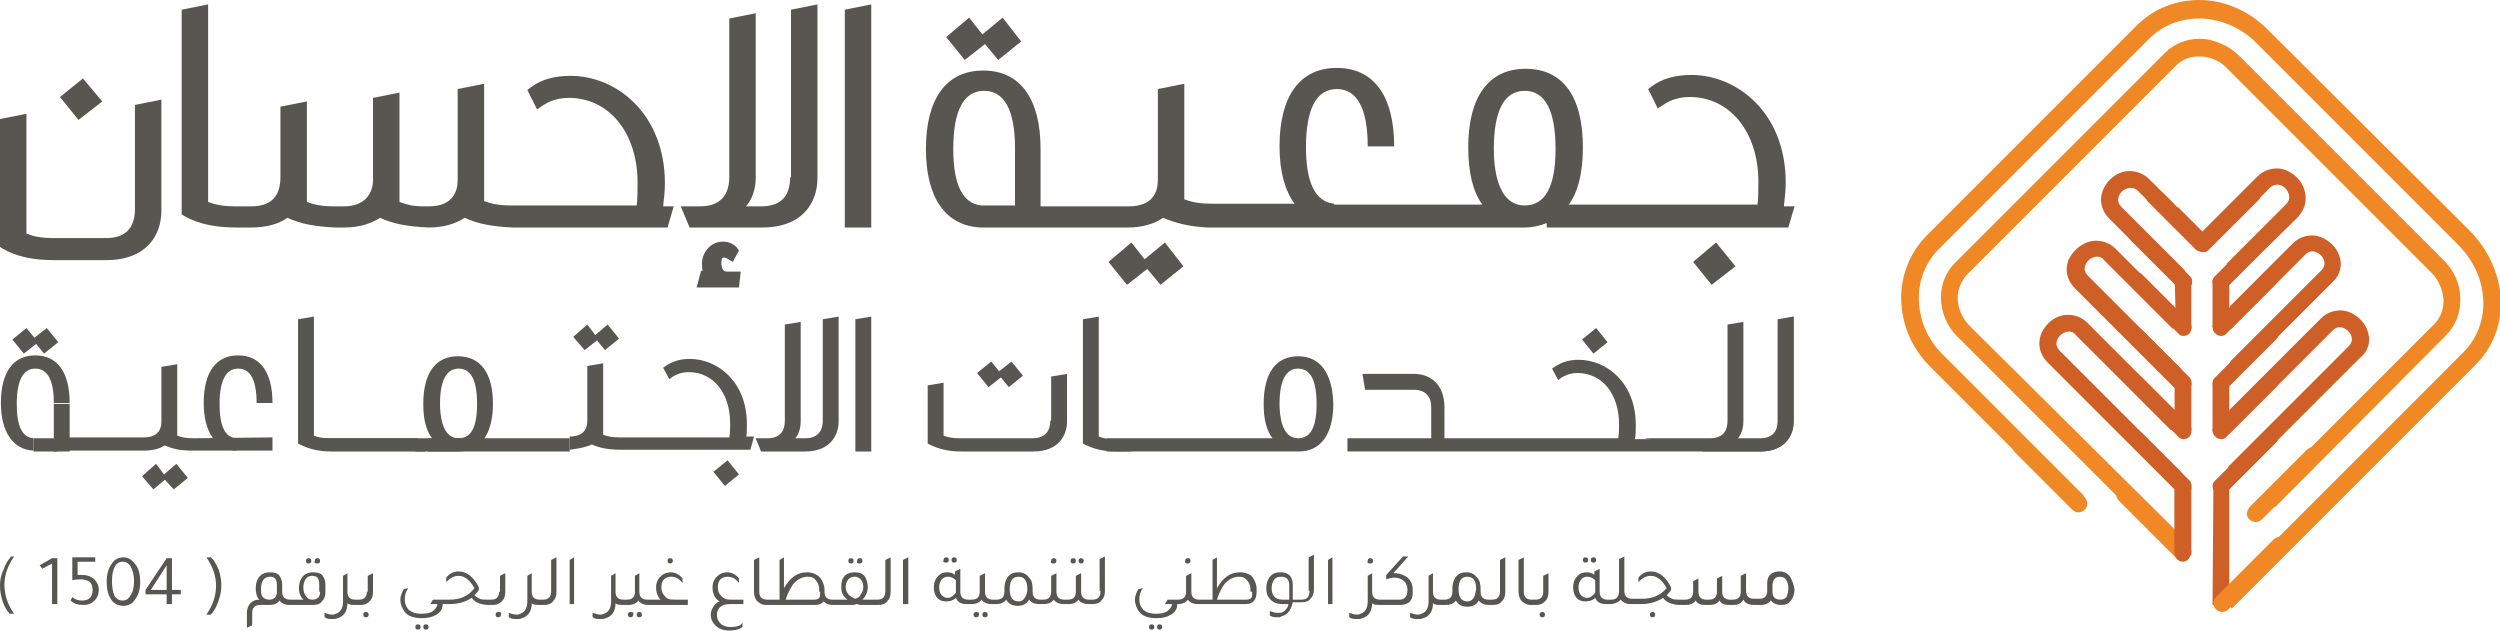 <?xml version="1.0" encoding="utf-8"?>
<!-- Generator: Adobe Illustrator 27.0.0, SVG Export Plug-In . SVG Version: 6.00 Build 0)  -->
<svg version="1.1" id="Layer_1" xmlns="http://www.w3.org/2000/svg" xmlns:xlink="http://www.w3.org/1999/xlink" x="0px" y="0px"
	 viewBox="0 0 283.5 71.6" style="enable-background:new 0 0 283.5 71.6;" xml:space="preserve">
<style type="text/css">
	.st0{fill:#575650;}
	.st1{fill:#F08826;}
	.st2{fill:#CE5F27;}
</style>
<g>
	<g>
		<g>
			<g>
				<path class="st0" d="M75.4,20.8c0-7.9-5.5-12.2-10.7-12.2c-1.8,0-3.3,0.4-4.5,1.3l-0.4,0.3l1.1,2.2l0.6-0.4
					c0.3-0.2,1.3-0.9,3-0.9c4.6,0,7.8,4,7.8,9.6c0,1,0,1.8-0.1,2.6l-14.1,0c-1.6,0-2.4-0.2-3.2-0.5V9.5l-3,0.6v10.3
					c0,1.4-0.6,3-3.3,3h-0.6c-1.2,0-1.9-0.2-2.7-0.5V10.5l-3,0.6v9.3c0,1.5-0.9,3-3.3,3h-1c-1.6,0-2.4-0.2-3.2-0.5V11.5l-3,0.6v8
					c0,2.2-1.1,3.3-3.3,3.3h-1.7c-1.6,0-2.4-0.2-3.2-0.5V0.5l-3,0.6v23.2l0.3,0.2c1.6,0.9,3.5,1.3,5.9,1.3h1.7
					c1.7,0,3.1-0.4,4.1-1.1c1.5,0.7,3.2,1,5.4,1.1h1c1.7,0,3-0.4,4.1-1.1c1.5,0.7,3.2,1,5.5,1.1c1.7,0,3-0.4,4.1-1.1
					c1.5,0.7,3.2,1,5.4,1.1H59l16.7,0l0.7-2.4h-1.2C75.3,22.5,75.4,21.7,75.4,20.8z"/>
				<path class="st0" d="M15.3,23.7c0,2.2-1.1,3.3-3.3,3.3H6.2c-1.6,0-2.4-0.2-3.2-0.5V12.9l-3,0.6v14.5l0.3,0.2
					c1.6,0.9,3.4,1.3,5.9,1.3H12c4.7,0,6.3-2.9,6.3-5.6V11.3l-3,0.6V23.7z"/>
				<polygon class="st0" points="11.6,11.5 9.4,8.9 6.8,11 8.9,13.6 				"/>
				<path class="st0" d="M89.6,20.1c0,2.2-1.1,3.3-3.3,3.3h-1.7c0.7-0.8,1.1-2,1.1-3.2V1.5l-3,0.6v18c0,1.5-0.6,3.3-3.3,3.3h-2.2
					l1,2.4h8.2c4.7,0,6.3-2.9,6.3-5.6V0.5l-3,0.6V20.1z"/>
				<path class="st0" d="M81.8,29.8c0-0.4,0.1-0.6,0.3-0.6c0.2,0,0.3,0.1,0.5,0.2l0.5,0.3l0.7-1.3L83.5,28c-0.2-0.2-0.7-0.6-1.5-0.6
					c-1.5,0-2.4,1.3-2.4,2.5c0,0.3,0,0.5,0.1,0.8h-0.2L79,32.6h4.8l0.2-1.8h-1.6C81.8,30.8,81.8,29.9,81.8,29.8z"/>
				<polygon class="st0" points="95.8,25.8 98.8,25.8 98.8,0.5 95.8,1.1 				"/>
				<g>
					<path class="st0" d="M202.3,23.3c0.1-0.8,0.2-1.7,0.2-2.6c0-7.9-5.5-12.2-10.7-12.2c-1.8,0-3.3,0.4-4.5,1.3l-0.4,0.3l1.1,2.2
						l0.6-0.4c0.3-0.2,1.3-0.9,3-0.9c4.6,0,7.8,4,7.8,9.6c0,1,0,1.8-0.1,2.6l-21.4,0c1.1-1.5,1.6-3.7,1.6-6.5c0-5.8-2.3-8.9-6.5-8.9
						c-4.2,0-6.5,3.2-6.5,8.9c0,2.8,0.5,5,1.6,6.5h-16.8v-0.1c-2.1-0.2-3.2-2.3-3.2-6.4c0-4.4,1.2-6.6,3.5-6.6
						c2.3,0,3.5,2.2,3.5,6.5h3c0-5.7-2.3-8.9-6.5-8.9c-4.2,0-6.5,3.2-6.5,8.9c0,2.8,0.6,5,1.7,6.5h-3.6v0l-5.7,0
						c-1.6,0-2.4-0.2-3.2-0.5V9.5l-3,0.6v10.3c0,1.4-0.6,3-3.3,3H118v-6.5c0-5.7-2.3-8.9-6.5-8.9c-4.2,0-6.5,3.2-6.5,8.9
						c0,5.5,2.2,8.7,6.2,8.9h3.8v0h3v0l9.8,0c0,0,0,0,0.1,0c1.6,0,3-0.4,4-1.1c1.4,0.6,3,1,5,1.1v0h1.2h5h29.8
						c0.9,0,1.7-0.2,2.5-0.5v0.5l27.4,0l0.7-2.4H202.3z M111.3,23.3c-2.1-0.2-3.2-2.3-3.2-6.4c0-4.4,1.2-6.6,3.5-6.6
						c2.3,0,3.5,2.2,3.5,6.5h0v6.5H111.3z M172.9,23.3c-3.2,0-3.5-4.5-3.5-6.4c0-4.4,1.2-6.6,3.5-6.6c2.3,0,3.5,2.2,3.5,6.6
						C176.4,21.2,175.2,23.3,172.9,23.3z"/>
					<polygon class="st0" points="192,29.7 194.1,32.3 196.8,30.2 194.6,27.5 					"/>
					<polygon class="st0" points="129.8,29.4 128.3,27.5 125.7,29.7 127.8,32.3 130.1,30.5 131.6,32.3 134.2,30.2 132.1,27.5 					
						"/>
					<polygon class="st0" points="111.7,5 113.2,6.8 115.8,4.7 113.7,2 111.4,3.9 109.9,2 107.3,4.2 109.4,6.8 					"/>
				</g>
				<g>
					<path class="st0" d="M147.2,40.4c-2.5,0-3.9,1.9-3.9,5.4c0,1.7,0.3,3,1,3.9h-18.8v1.5h21.8c2.5,0,3.9-2,3.9-5.4
						C151.1,42.3,149.7,40.4,147.2,40.4z M147.2,49.7c-1.9,0-2.1-2.7-2.1-3.9c0-2.6,0.7-4,2.1-4c1.4,0,2.1,1.3,2.1,4
						C149.3,48.5,148.6,49.7,147.2,49.7z"/>
					<path class="st0" d="M51.9,40.4c-2.5,0-3.9,1.9-3.9,5.4c0,1.7,0.3,3,1,3.9H36.2c0.2,0.2,0.4,0.3,0.6,0.5
						c0.5,0.4,9.9,0.7,10.4,1H52c2.5,0,3.9-2,3.9-5.4C55.9,42.3,54.5,40.4,51.9,40.4z M52,49.7c-1.9,0-2.1-2.7-2.1-3.9
						c0-2.6,0.7-4,2.1-4c1.4,0,2.1,1.3,2.1,4C54.1,48.5,53.4,49.7,52,49.7z"/>
					<path class="st0" d="M127.4,50.3c-0.4,0-0.7-0.2-0.8-0.5h-0.1c-0.9,0-1.4-0.1-1.9-0.3V35.9l-1.8,0.3v14.1l0.2,0.1
						c1,0.5,2.1,0.8,3.6,0.8h1.1c0.6,0,1.1-0.1,1.6-0.2v-0.7C128.6,50.3,128,50.3,127.4,50.3z"/>
					<path class="st0" d="M119.1,47.7c0,1.3-0.7,2-2,2h-8.2c-0.9,0-1.4-0.1-1.9-0.3v-6l-1.8,0.3v6.6l0.2,0.1c1,0.5,2.1,0.8,3.6,0.8
						h8.2c2.8,0,3.8-1.8,3.8-3.4v-5.4l-1.8,0.3V47.7z"/>
					<path class="st0" d="M160.3,44.2c1.3,0,2,0.7,2,2v3.5c0,0.4,0,0.7-0.1,1h1.5c0-0.3,0-0.6,0.1-1v-3.5c0-2.8-1.8-3.8-3.4-3.8
						h-5.9l0.3,1.8H160.3z"/>
					<polygon class="st0" points="182.3,38.8 181,37.2 179.4,38.5 180.7,40.1 					"/>
					<polygon class="st0" points="83.8,53.8 82.5,52.2 80.9,53.5 82.2,55.1 					"/>
					<path class="st0" d="M201.6,47.7c0,1.3-0.7,2-2,2h-2.5c0.4-0.5,0.6-1.2,0.6-1.9V36.5l-1.8,0.3v10.9c0,0.9-0.3,2-2,2h-7.4
						l6.7,1.5h6.4c2.8,0,3.8-1.8,3.8-3.4V35.9l-1.8,0.3V47.7z"/>
					<path class="st0" d="M47.3,49.7h-9.8c-0.9,0-1.4-0.1-1.9-0.3V35.9l-1.8,0.3v14.1l0.2,0.1c1,0.5,2.1,0.8,3.6,0.8h10
						c0.2,0,0.4,0,0.6,0v-1.1C47.7,50.1,47.5,49.9,47.3,49.7z"/>
					<path class="st0" d="M84.6,49.7c0.1-0.5,0.1-1,0.1-1.6c0-4.8-3.3-7.4-6.5-7.4c-1.1,0-2,0.3-2.7,0.8l-0.3,0.2l0.7,1.3l0.4-0.3
						c0.2-0.1,0.8-0.5,1.8-0.5c2.8,0,4.7,2.4,4.7,5.8c0,0.6,0,1.1-0.1,1.6l-12.4,0c-0.9,0-1.4-0.1-1.9-0.3v-8.1l-1.8,0.3v6.2
						c0,0.8-0.3,1.8-2,1.8v1.5c0,0,1.8-0.2,2.5-0.6c0.9,0.4,1.9,0.6,3.3,0.6h0.7l14,0l0.4-1.5H84.6z"/>
					<path class="st0" d="M93.3,47.7c0,1.3-0.7,2-2,2h-1.1c0.4-0.5,0.6-1.2,0.6-1.9V36.5l-1.8,0.3v10.9c0,0.9-0.3,2-2,2h-1.3
						l0.6,1.5h5c2.8,0,3.8-1.8,3.8-3.4V35.9l-1.8,0.3V47.7z"/>
					<polygon class="st0" points="97,51.2 98.8,51.2 98.8,35.9 97,36.2 					"/>
					<path class="st0" d="M201.6,36.3v11.5c0,1.3-0.7,2-2,2h-14.2c0.1-0.5,0.1-1,0.1-1.6c0-4.8-3.3-7.4-6.5-7.4
						c-1.1,0-2,0.3-2.7,0.8l-0.3,0.2l0.7,1.3l0.4-0.3c0.2-0.1,0.8-0.5,1.8-0.5c2.8,0,4.7,2.4,4.7,5.8c0,0.6,0,1.1-0.1,1.6l-30.7,0
						v1.5l11.7,0h35.1c2.8,0,3.8-1.8,3.8-3.4V35.9L201.6,36.3z"/>
					<polygon class="st0" points="113.3,42.1 112.4,41 110.8,42.3 112.1,43.9 113.5,42.8 114.4,43.9 116,42.6 114.7,41 					"/>
					<polygon class="st0" points="67.5,38 66.6,36.8 65,38.2 66.3,39.7 67.7,38.6 68.6,39.7 70.2,38.4 68.9,36.8 					"/>
					<polygon class="st0" points="18.6,53.8 17.7,52.6 16.1,54 17.4,55.5 18.7,54.4 19.7,55.5 21.3,54.2 20,52.6 					"/>
					<path class="st0" d="M3.8,49.7c-1.3-0.1-1.9-1.4-1.9-3.9c0-2.6,0.7-4,2.1-4c1.4,0,2.1,1.3,2.1,3.9h1.8c0-3.5-1.4-5.4-3.9-5.4
						c-2.5,0-3.9,1.9-3.9,5.4c0,3.3,1.4,5.3,3.7,5.4V49.7z"/>
					<path class="st0" d="M26.8,49.7c-1.3-0.1-1.9-1.4-1.9-3.9c0-2.6,0.7-4,2.1-4c1.4,0,2.1,1.3,2.1,3.9h1.8c0-3.5-1.4-5.4-3.9-5.4
						c-2.5,0-3.9,1.9-3.9,5.4c0,3.3,1.4,5.3,3.7,5.4V49.7z"/>
					<path class="st0" d="M22,49.7c-0.9,0-1.4-0.1-1.9-0.3v-8.1l-1.8,0.3v6.2c0,0.8-0.3,1.8-2,1.8H7v1.5l9.3,0c0,0,0,0,0,0
						c1,0,1.8-0.2,2.4-0.6c0.8,0.4,1.8,0.6,3,0.6v0h9.2v-1.5L22,49.7z"/>
					<polygon class="st0" points="3.9,38.3 3,37.2 1.4,38.5 2.7,40.1 4.1,39 5,40.1 6.6,38.8 5.3,37.2 					"/>
					<rect x="6.1" y="45.8" class="st0" width="1.8" height="5.4"/>
					<rect x="3.8" y="49.7" class="st0" width="2.7" height="1.5"/>
					<rect x="48.5" y="49.7" class="st0" width="16.1" height="1.5"/>
				</g>
			</g>
		</g>
		<g>
			<g>
				<path class="st1" d="M277.1,29.5L254,6.4c-1.2-1.2-2.9-2-4.6-2c-1.5,0-2.9,0.6-3.9,1.6l-23.8,23.8c-1,1-1.6,2.4-1.6,3.9
					c0,1.7,0.7,3.4,2,4.6l24.8,24.8l1.4-1.4L223.4,37c-0.9-0.9-1.4-2.1-1.4-3.2c0-1,0.4-1.9,1-2.6l23.8-23.8c0.7-0.7,1.6-1,2.6-1
					c1.2,0,2.4,0.5,3.2,1.4l23.1,23.1c0.8,0.8,1.3,1.9,1.4,3.1c0,1-0.3,2-1,2.7l-18.1,18.1c0,0,0,0.1,0,0.1v2.6L277.4,38
					c1.1-1.1,1.6-2.5,1.6-4.1C279,32.2,278.3,30.7,277.1,29.5z"/>
				<path class="st1" d="M280.2,26.3L257.1,3.3C255,1.2,252.2,0,249.4,0c-2.7,0-5.2,1-7.1,2.9l-23.8,23.8c-1.9,1.9-3,4.6-2.9,7.4
					c0.1,2.8,1.2,5.4,3.3,7.5l16,16l1.4-1.4l-16-16c-1.7-1.7-2.6-3.8-2.7-6.1c-0.1-2.3,0.8-4.4,2.3-5.9l23.8-23.8
					c1.5-1.5,3.5-2.3,5.7-2.3c2.3,0,4.7,1,6.4,2.7l23.1,23.1c1.6,1.7,2.6,3.8,2.7,6.1c0.1,2.3-0.7,4.4-2.3,6l-27.6,27.6l1.4,1.4
					l27.6-27.6c2-2,3-4.6,2.9-7.5C283.4,31,282.2,28.4,280.2,26.3z"/>
			</g>
			<path class="st1" d="M240.3,55.4c-0.4,0.4-0.4,1,0,1.4l6.5,6.5c0.4,0.4,1,0.4,1.4,0l0,0c0.4-0.4,0.4-1,0-1.4l-6.5-6.5
				C241.3,55,240.7,55,240.3,55.4L240.3,55.4z"/>
			<g>
				<g>
					<path class="st2" d="M246.7,35l1.8,2.3v-5.4l-1.9-0.5L246.7,35C246.7,35,246.7,35,246.7,35z"/>
					<path class="st2" d="M248.5,48.8v-5.4l-1.9-1.3v4.7C247.3,47.5,247.9,48.2,248.5,48.8z"/>
					<path class="st2" d="M248.5,63v-7.8c-0.6-0.6-1.3-0.5-1.9-1.2v8.4"/>
					<path class="st2" d="M252.8,37.1v-6c-0.3,0.1-0.5,0.2-0.9,0.2l-1,0.5v5.3C251.5,36.7,252.2,37.6,252.8,37.1z"/>
					<path class="st2" d="M252.8,48v-5.7c-0.6,0.5-1.2,0.7-1.9,1.2v5.4C251.6,48.4,252.2,48.4,252.8,48z"/>
					<path class="st2" d="M251,55.1C251,55.1,251,55.1,251,55.1l-0.1,13.5l1.9,0.3V53.7C252.2,54.2,251.6,54.7,251,55.1z"/>
				</g>
			</g>
			<g>
				<g>
					<path class="st2" d="M268.4,37.3c-0.5-1.2-1.8-2.1-3-2.1c-0.8,0-1.6,0.3-2.2,0.9l-10.4,10.4v2.7l11.7-11.7
						c0.3-0.3,0.5-0.4,0.8-0.4c0.5,0,1.1,0.4,1.3,0.9c0.2,0.5,0.1,0.9-0.3,1.3l-13.6,13.6v2.6c0.1-0.1,0.2-0.1,0.2-0.2l14.7-14.7
						C268.7,39.7,268.9,38.5,268.4,37.3z"/>
				</g>
			</g>
			<g>
				<g>
					<path class="st2" d="M265.2,28.8c-0.5-1.2-1.8-2.1-3-2.1c-0.8,0-1.6,0.3-2.2,0.9l-7.1,7.1v2.7l8.5-8.5c0.3-0.3,0.5-0.4,0.8-0.4
						c0.5,0,1.1,0.4,1.3,0.9c0.2,0.5,0.1,0.9-0.3,1.3l-10.3,10.3v2.6c0.1-0.1,0.2-0.1,0.2-0.2l11.4-11.4
						C265.4,31.2,265.7,30,265.2,28.8z"/>
				</g>
			</g>
			<g>
				<g>
					<path class="st2" d="M247.4,53.6l-13.8-13.8c-0.4-0.4-0.5-0.8-0.3-1.3c0.2-0.5,0.8-0.9,1.3-0.9c0.3,0,0.6,0.1,0.8,0.4
						l10.8,10.8l1.2-1.5l-10.7-10.7c-0.6-0.6-1.4-0.9-2.2-0.9c-1.3,0-2.5,0.9-3,2.1c-0.5,1.2-0.2,2.4,0.7,3.3l14.4,14.4
						c0.2,0.2,0.5,0.4,0.8,0.6V53.6z"/>
				</g>
			</g>
			<g>
				<g>
					<path class="st2" d="M247.4,41.9l-10.6-10.6c-0.4-0.4-0.5-0.8-0.3-1.3c0.2-0.5,0.8-0.9,1.3-0.9c0.3,0,0.6,0.1,0.8,0.4l7.8,7.8
						l0.9-1.7l-7.4-7.4c-0.6-0.6-1.4-0.9-2.2-0.9c-1.3,0-2.5,0.9-3.1,2.1c-0.5,1.2-0.2,2.4,0.7,3.3l11.2,11.2
						c0.2,0.2,0.5,0.4,0.8,0.6V41.9z"/>
				</g>
			</g>
			<g>
				<g>
					<path class="st2" d="M261.2,21.2c-0.5-1.2-1.8-2.1-3-2.1c-0.8,0-1.6,0.3-2.2,0.9l-3.8,3.8c0,0-0.1,0.1-0.1,0.1l-0.3,0.3v0
						c-0.5,0.5-1.1,1.1-3,3c0.7-0.2,1.5,0.1,2,0.6c0,0,0,0,0,0.1c1.3-1.3,1.8-1.8,2.3-2.4c0.1,0,0.2-0.1,0.3-0.2v0l0.1-0.1
						c0,0,0,0,0.1-0.1l3.8-3.8c0.7-0.7,1.8-0.3,2.1,0.6c0.2,0.5,0.1,0.9-0.3,1.3c-3.2,3.2-3.6,3.6-3.9,3.9l-0.3,0.3
						c-0.1,0.1-0.2,0.2-0.3,0.3l-2.2,2.2c0.2,0.3,0.3,0.6,0.3,1.1v1.3l3.6-3.6l0,0c0.8-0.8,2.1-2,4.2-4.1
						C261.5,23.6,261.7,22.4,261.2,21.2z"/>
				</g>
			</g>
			<g>
				<g>
					<path class="st2" d="M245.1,28l-4.5-4.5c-0.4-0.4-0.5-0.8-0.3-1.3c0.3-0.8,1.4-1.2,2.1-0.6l3.7,3.7l0,0l0.3,0.3l0.1,0
						c0.6,0.6,0.7,0.8,2.2,2.3c0.2-0.8,1.6-0.3,2.3-0.4c-2.4-2.4-3.3-3.3-3.6-3.6l0,0l-0.4-0.4l-0.1,0c-0.7-0.8-1-1-3.2-3.2
						c-0.6-0.6-1.4-0.9-2.2-0.9c-1.3,0-2.5,0.9-3,2.1c-0.5,1.2-0.2,2.4,0.7,3.3l4.8,4.8l0,0l3.4,3.4v-1.3c0-0.5,0.2-0.8,0.4-1
						l-2.4-2.4C245.3,28.2,245.2,28.1,245.1,28z"/>
				</g>
			</g>
			<path class="st2" d="M251.2,32.6c0.4,0.4,1,0.4,1.3,0l5.6-5.6c0.4-0.4,0.4-1,0-1.3l0,0c-0.4-0.4-1-0.4-1.3,0l-5.6,5.6
				C250.8,31.6,250.8,32.2,251.2,32.6L251.2,32.6z"/>
			<path class="st2" d="M251.2,37.8c0.4,0.4,1,0.4,1.3,0l5.6-5.6c0.4-0.4,0.4-1,0-1.3l0,0c-0.4-0.4-1-0.4-1.3,0l-5.6,5.6
				C250.8,36.8,250.8,37.4,251.2,37.8L251.2,37.8z"/>
			<path class="st2" d="M251.2,44.1c0.4,0.4,1,0.4,1.3,0l5.6-5.6c0.4-0.4,0.4-1,0-1.3l0,0c-0.4-0.4-1-0.4-1.3,0l-5.6,5.6
				C250.8,43.1,250.8,43.7,251.2,44.1L251.2,44.1z"/>
			<path class="st2" d="M251.2,49.5c0.4,0.4,1,0.4,1.3,0l5.6-5.6c0.4-0.4,0.4-1,0-1.3l0,0c-0.4-0.4-1-0.4-1.3,0l-5.6,5.6
				C250.8,48.5,250.8,49.1,251.2,49.5L251.2,49.5z"/>
			<path class="st2" d="M251.2,55.8c0.4,0.4,1,0.4,1.3,0l5.6-5.6c0.4-0.4,0.4-1,0-1.3l0,0c-0.4-0.4-1-0.4-1.3,0l-5.6,5.6
				C250.8,54.8,250.8,55.4,251.2,55.8L251.2,55.8z"/>
			<path class="st2" d="M248.3,32.6c-0.4,0.4-1,0.4-1.3,0l-5.3-5.3c-0.4-0.4-0.4-1,0-1.3l0,0c0.4-0.4,1-0.4,1.3,0l5.3,5.3
				C248.6,31.6,248.6,32.2,248.3,32.6L248.3,32.6z"/>
			<path class="st2" d="M248.3,37.8c-0.4,0.4-1,0.4-1.3,0l-5.3-5.3c-0.4-0.4-0.4-1,0-1.3l0,0c0.4-0.4,1-0.4,1.3,0l5.3,5.3
				C248.6,36.8,248.6,37.4,248.3,37.8L248.3,37.8z"/>
			<path class="st2" d="M248.3,44.1c-0.4,0.4-1,0.4-1.3,0l-5.3-5.3c-0.4-0.4-0.4-1,0-1.3l0,0c0.4-0.4,1-0.4,1.3,0l5.3,5.3
				C248.6,43.1,248.6,43.7,248.3,44.1L248.3,44.1z"/>
			<path class="st2" d="M248.3,49.5c-0.4,0.4-1,0.4-1.3,0l-5.3-5.3c-0.4-0.4-0.4-1,0-1.3l0,0c0.4-0.4,1-0.4,1.3,0l5.3,5.3
				C248.6,48.5,248.6,49.1,248.3,49.5L248.3,49.5z"/>
			<path class="st2" d="M248.3,55.8c-0.4,0.4-1,0.4-1.3,0l-5.3-5.3c-0.4-0.4-0.4-1,0-1.3l0,0c0.4-0.4,1-0.4,1.3,0l5.3,5.3
				C248.6,54.8,248.6,55.4,248.3,55.8L248.3,55.8z"/>
			<path class="st2" d="M249.2,28.3c0.4,0.4,1,0.4,1.3,0l5.6-5.6c0.4-0.4,0.4-1,0-1.3l0,0c-0.4-0.4-0.2-1.2-0.5-0.8l-6.3,6.3
				C248.8,27.3,248.8,27.9,249.2,28.3L249.2,28.3z"/>
			<path class="st2" d="M250.3,28.3c0.4-0.4,0.4-1,0-1.3l-5.3-5.3c-0.4-0.4-1-0.4-1.3,0l0,0c-0.4,0.4-0.4,1,0,1.3l5.3,5.3
				C249.3,28.6,249.9,28.6,250.3,28.3L250.3,28.3z"/>
			<path class="st2" d="M248.3,32.6c0.4-0.4,0.4-1,0-1.3l-5.3-5.3c-0.4-0.4-1-0.4-1.3,0l0,0c-0.4,0.4-0.4,1,0,1.3l5.3,5.3
				C247.3,32.9,247.9,32.9,248.3,32.6L248.3,32.6z"/>
			<path class="st1" d="M251.3,69.1c0.4,0.4,1,0.4,1.4,0l6.5-6.5c0.4-0.4,0.4-1,0-1.4l0,0c-0.4-0.4-1-0.4-1.4,0l-6.5,6.5
				C250.9,68.1,250.9,68.7,251.3,69.1L251.3,69.1z"/>
			<path class="st1" d="M255.1,58.9c0.4,0.4,1,0.4,1.4,0l6.5-6.5c0.4-0.4,0.4-1,0-1.4l0,0c-0.4-0.4-1-0.4-1.4,0l-6.5,6.5
				C254.7,58,254.7,58.6,255.1,58.9L255.1,58.9z"/>
			<path class="st1" d="M228.5,49.9c-0.4,0.4-0.4,1,0,1.4l6.5,6.5c0.4,0.4,1,0.4,1.4,0l0,0c0.4-0.4,0.4-1,0-1.4l-6.5-6.5
				C229.5,49.5,228.9,49.5,228.5,49.9L228.5,49.9z"/>
			<path class="st2" d="M246.6,55.6v7.1c0,0.5,0.4,1,0.9,1s0.9-0.4,0.9-1v-7.1H246.6z"/>
		</g>
	</g>
	<g>
		<path class="st0" d="M1.2,63.2c-0.3,0.3-0.6,0.8-0.8,1.4C0.1,65.2,0,65.8,0,66.4c0,0.6,0.1,1.2,0.3,1.8c0.2,0.6,0.5,1.1,0.8,1.4
			h0.5c-0.7-1-1.1-2.1-1.1-3.3c0-1.1,0.4-2.2,1.1-3.2H1.2z"/>
		<polygon class="st0" points="4.5,64.1 4.8,64.5 5.9,63.9 5.9,68.5 6.5,68.5 6.5,63.3 5.9,63.3 		"/>
		<path class="st0" d="M9.4,65.2c-0.2,0-0.4,0-0.6,0v-1.5h2v-0.5H8.2v2.6c0.4-0.1,0.7-0.1,1-0.1c0.4,0,0.7,0.1,1,0.3
			c0.2,0.2,0.3,0.5,0.3,0.9c0,0.4-0.1,0.7-0.3,0.9C10,68,9.7,68.1,9.3,68.1c-0.4,0-0.8-0.1-1.1-0.4l-0.2,0.4
			c0.4,0.4,0.9,0.5,1.5,0.5c0.4,0,0.8-0.1,1.1-0.4c0.4-0.3,0.6-0.8,0.6-1.3c0-0.5-0.2-0.9-0.5-1.2C10.4,65.4,9.9,65.2,9.4,65.2z"/>
		<path class="st0" d="M14,63.2c-0.5,0-1,0.2-1.3,0.7c-0.4,0.5-0.6,1.2-0.6,2c0,0.8,0.1,1.4,0.4,1.9c0.3,0.6,0.8,0.9,1.5,0.9
			c0.5,0,1-0.2,1.3-0.7c0.4-0.5,0.6-1.2,0.6-2c0-0.7-0.1-1.3-0.4-1.8C15,63.5,14.6,63.2,14,63.2z M14.8,67.5
			c-0.2,0.4-0.5,0.6-0.9,0.6c-0.4,0-0.7-0.2-0.9-0.5c-0.2-0.4-0.3-1-0.3-1.7c0-0.7,0.1-1.2,0.3-1.6c0.2-0.4,0.5-0.6,0.9-0.6
			c0.4,0,0.7,0.2,0.9,0.5c0.2,0.4,0.4,0.9,0.4,1.6C15.2,66.6,15.1,67.1,14.8,67.5z"/>
		<path class="st0" d="M19.5,63.3h-0.6l-2.4,3.6v0.5h2.4v1.1h0.6v-1.1h1v-0.5h-1V63.3z M18.9,66.9h-1.8l1.8-2.8V66.9z"/>
		<path class="st0" d="M23.9,63.2h-0.5c0.7,1,1.1,2.1,1.1,3.2c0,1.2-0.4,2.3-1.1,3.3h0.5c0.2-0.2,0.5-0.6,0.7-1.1
			c0.3-0.7,0.5-1.4,0.5-2.2c0-0.6-0.1-1.2-0.3-1.8C24.5,64,24.3,63.5,23.9,63.2z"/>
		<path class="st0" d="M36.9,66.3c0-0.4-0.1-0.7-0.3-1c-0.2-0.3-0.6-0.4-1.1-0.4c-0.4,0-0.8,0.1-1.1,0.4c-0.3,0.3-0.5,0.8-0.5,1.4
			c0,0.6,0.2,1,0.5,1.3h-1.2H33h-0.1c-0.6,0-0.9-0.3-0.9-0.9v-0.8c0-0.4-0.1-0.7-0.3-1c-0.2-0.3-0.6-0.4-1.1-0.4
			c-0.4,0-0.8,0.1-1.1,0.4c-0.3,0.3-0.5,0.8-0.5,1.4c0,0.5,0.1,1,0.4,1.3c-0.4,0-0.7,0.1-1,0.4C28.2,68.6,28,69,28,69.5v1.7l0.6-0.3
			v-1.4c0-0.6,0.3-0.9,0.9-0.9h1.1c0.5,0,0.9-0.2,1.1-0.5c0.2,0.3,0.6,0.5,1.1,0.5H33h0.2h2.3c0.4,0,0.8-0.1,1-0.4
			c0.3-0.3,0.4-0.6,0.4-1.1V66.3z M31.4,67.1c0,0.6-0.3,0.9-0.9,0.9c-0.3,0-0.5-0.1-0.7-0.3s-0.2-0.6-0.2-1c0-0.4,0.1-0.7,0.3-1
			c0.2-0.2,0.4-0.3,0.7-0.3c0.6,0,0.8,0.3,0.8,1V67.1z M36.3,67.1c0,0.6-0.3,0.9-0.9,0.9c-0.3,0-0.5-0.1-0.7-0.4
			c-0.2-0.2-0.3-0.6-0.3-1c0-0.4,0.1-0.7,0.3-1c0.2-0.2,0.4-0.3,0.7-0.3c0.6,0,0.8,0.3,0.8,1V67.1z"/>
		<path class="st0" d="M36,63.9c0.2,0,0.3-0.1,0.3-0.3c0-0.2-0.1-0.3-0.3-0.3c-0.2,0-0.3,0.1-0.3,0.3C35.6,63.8,35.7,63.9,36,63.9z"
			/>
		<path class="st0" d="M35,63.9c0.2,0,0.3-0.1,0.3-0.3c0-0.2-0.1-0.3-0.3-0.3c-0.2,0-0.3,0.1-0.3,0.3C34.7,63.8,34.8,63.9,35,63.9z"
			/>
		<path class="st0" d="M41.6,67.1c0,0.6-0.3,0.9-0.9,0.9h-0.1h-0.2h-0.1c-0.6,0-0.9-0.3-0.9-0.9V65l0,0v0l-0.5,0.3v2.9
			c0,0.6-0.2,1.1-0.6,1.3c-0.2,0.1-0.4,0.2-0.6,0.2c-0.3,0-0.6-0.1-0.9-0.2v0.5c0.3,0.2,0.6,0.2,0.9,0.2c0.2,0,0.4,0,0.6-0.1
			c0.7-0.2,1.1-0.8,1.1-1.7c0.2,0.2,0.5,0.2,0.9,0.2h0.2h0.2h0.2c0.4,0,0.7-0.1,1-0.4c0.3-0.3,0.4-0.6,0.4-1.1V65l-0.6,0.3V67.1z"/>
		<path class="st0" d="M41.5,69.4c-0.2,0-0.3,0.1-0.3,0.3c0,0.2,0.1,0.3,0.3,0.3c0.2,0,0.3-0.1,0.3-0.3
			C41.8,69.5,41.7,69.4,41.5,69.4z"/>
		<path class="st0" d="M48.3,70.8c-0.2,0-0.3,0.1-0.3,0.3c0,0.2,0.1,0.3,0.3,0.3c0.2,0,0.3-0.1,0.3-0.3
			C48.6,70.9,48.5,70.8,48.3,70.8z"/>
		<path class="st0" d="M47.4,70.8c-0.2,0-0.3,0.1-0.3,0.3c0,0.2,0.1,0.3,0.3,0.3c0.2,0,0.3-0.1,0.3-0.3
			C47.7,70.9,47.6,70.8,47.4,70.8z"/>
		<path class="st0" d="M56.6,67.1c0,0.6-0.3,0.9-0.9,0.9h-0.1h-0.2h-0.1c-0.4,0-0.7,0-0.9-0.1c-0.2-0.1-0.4-0.2-0.6-0.4
			c0.2-0.2,0.4-0.4,0.5-0.6v-0.3c-0.6-1.2-1.4-1.8-2.3-1.8h0c-0.5,0-1,0.2-1.4,0.7v0.5c0.5-0.5,0.9-0.7,1.4-0.7
			c0.7,0,1.3,0.5,1.8,1.4C53.1,67.6,52.2,68,51,68h-0.7h-0.3h-0.9l-0.3,0.5h0.8c0,0.3-0.2,0.5-0.4,0.7c-0.3,0.3-0.8,0.4-1.4,0.4
			c-0.6,0-1-0.1-1.4-0.4c-0.3-0.3-0.5-0.7-0.5-1.2c0-0.5,0.1-0.9,0.4-1.3l-0.5,0.1c-0.2,0.3-0.4,0.8-0.4,1.2c0,0.5,0.2,1,0.5,1.4
			c0.4,0.5,1.1,0.7,1.9,0.7c0.7,0,1.2-0.1,1.7-0.4c0.5-0.3,0.7-0.7,0.7-1.2h0H51c0.9,0,1.7-0.2,2.5-0.7c0.2,0.3,0.5,0.5,0.8,0.6
			c0.3,0.1,0.6,0.2,1.1,0.2h0.1h0.2h0.2c0.4,0,0.7-0.1,1-0.4c0.3-0.3,0.4-0.6,0.4-1.1V65l-0.6,0.3V67.1z"/>
		<path class="st0" d="M56.5,69.4c-0.2,0-0.3,0.1-0.3,0.3c0,0.2,0.1,0.3,0.3,0.3c0.2,0,0.3-0.1,0.3-0.3
			C56.9,69.5,56.8,69.4,56.5,69.4z"/>
		<path class="st0" d="M62.5,67c0,0.7-0.3,1-0.9,1h-0.1h-0.2h-0.1c-0.6,0-0.9-0.3-0.9-0.9V65l0,0v0l-0.5,0.3v2.9
			c0,0.6-0.2,1.1-0.6,1.3c-0.2,0.1-0.4,0.2-0.6,0.2c-0.3,0-0.6-0.1-0.9-0.2v0.5c0.3,0.2,0.6,0.2,0.9,0.2c0.2,0,0.4,0,0.6-0.1
			c0.7-0.2,1.1-0.8,1.1-1.7c0.2,0.2,0.5,0.2,0.9,0.2h0.2h0.2h0.1c0.4,0,0.8-0.1,1-0.4c0.3-0.3,0.4-0.6,0.4-1.1v-3.9l-0.6,0.3V67z"/>
		<polygon class="st0" points="64.6,68.5 65.1,68.5 65.1,63.2 64.6,63.5 		"/>
		<path class="st0" d="M72.5,69.4c-0.2,0-0.3,0.1-0.3,0.3c0,0.2,0.1,0.3,0.3,0.3s0.3-0.1,0.3-0.3C72.8,69.5,72.7,69.4,72.5,69.4z"/>
		<path class="st0" d="M71.5,69.4c-0.2,0-0.3,0.1-0.3,0.3c0,0.2,0.1,0.3,0.3,0.3c0.2,0,0.3-0.1,0.3-0.3
			C71.9,69.5,71.8,69.4,71.5,69.4z"/>
		<path class="st0" d="M76,63.9c0.2,0,0.3-0.1,0.3-0.3c0-0.2-0.1-0.3-0.3-0.3c-0.2,0-0.3,0.1-0.3,0.3C75.7,63.8,75.8,63.9,76,63.9z"
			/>
		<path class="st0" d="M75.4,67.6c-0.3-0.3-0.4-0.6-0.4-1c0-0.4,0.1-0.7,0.3-0.9c0.2-0.2,0.5-0.3,0.8-0.3h0c0.5,0,0.9,0.2,1.3,0.7
			v-0.5c-0.3-0.4-0.8-0.7-1.3-0.7c-0.4,0-0.8,0.1-1.1,0.4c-0.4,0.3-0.6,0.8-0.6,1.3c0,0.6,0.2,1.1,0.5,1.4h-1.2h-0.2h-0.1
			c-0.6,0-0.9-0.3-0.9-0.9V65L72,65.3v1.8c0,0.6-0.3,0.9-0.9,0.9h-0.1h-0.2h-0.1c-0.6,0-0.9-0.3-0.9-0.9V65l0,0v0l-0.5,0.3v2.9
			c0,0.6-0.2,1.1-0.6,1.3c-0.2,0.1-0.4,0.2-0.6,0.2c-0.3,0-0.6-0.1-0.9-0.2v0.5c0.3,0.2,0.6,0.2,0.9,0.2c0.2,0,0.4,0,0.6-0.1
			c0.7-0.2,1.1-0.8,1.1-1.7c0.2,0.2,0.5,0.2,0.9,0.2h0.2h0.2h0.2c0.5,0,0.9-0.2,1.1-0.5c0.2,0.3,0.6,0.5,1.1,0.5h0.2h0.2h4.1V68
			h-1.5C75.9,68,75.6,67.9,75.4,67.6z"/>
		<path class="st0" d="M82.8,71.1c-0.4,0-0.8-0.1-1.1-0.4c-0.3-0.3-0.4-0.6-0.4-1c0-0.3,0.1-0.6,0.3-0.8c0.3-0.3,0.7-0.4,1.2-0.4
			h1.5V68h-1.5c-0.4,0-0.7-0.1-1-0.4c-0.3-0.3-0.4-0.6-0.4-1c0-0.4,0.1-0.7,0.3-0.9c0.2-0.2,0.5-0.3,0.8-0.3c0.5,0,0.9,0.2,1.3,0.7
			v-0.5c-0.3-0.4-0.8-0.7-1.3-0.7c-0.4,0-0.8,0.1-1.1,0.4c-0.4,0.3-0.6,0.8-0.6,1.3c0,0.8,0.3,1.3,0.8,1.6c-0.3,0.1-0.5,0.3-0.7,0.6
			c-0.2,0.3-0.3,0.6-0.3,0.9c0,0.5,0.2,0.9,0.5,1.2c0.4,0.4,0.9,0.6,1.6,0.6c0.6,0,1.1-0.1,1.5-0.4v-0.5C84,71,83.5,71.1,82.8,71.1
			L82.8,71.1z"/>
		<path class="st0" d="M97.5,63.9c0.2,0,0.3-0.1,0.3-0.3c0-0.2-0.1-0.3-0.3-0.3c-0.2,0-0.3,0.1-0.3,0.3
			C97.1,63.8,97.2,63.9,97.5,63.9z"/>
		<path class="st0" d="M96.5,63.9c0.2,0,0.3-0.1,0.3-0.3c0-0.2-0.1-0.3-0.3-0.3c-0.2,0-0.3,0.1-0.3,0.3
			C96.2,63.8,96.3,63.9,96.5,63.9z"/>
		<path class="st0" d="M100.4,67c0,0.7-0.3,1-0.9,1h-0.1h-0.2h-1.4c0.4-0.4,0.6-0.9,0.6-1.4c0-0.5-0.1-0.8-0.3-1.2
			c-0.3-0.4-0.7-0.5-1.2-0.5c-0.4,0-0.8,0.1-1.1,0.4c-0.3,0.3-0.4,0.7-0.4,1.3c0,0.6,0.2,1,0.7,1.4h-1.4h-0.2h-0.1
			c-0.6,0-0.9-0.3-0.9-0.9v-0.2c0-0.5-0.2-1-0.5-1.4c-0.4-0.4-0.9-0.6-1.5-0.6c-1.1,0-1.9,0.6-2.6,1.8v-3.5l-0.5,0.3V68h-1.2h-0.2
			H87c-0.6,0-0.9-0.3-0.9-0.9v-3.9l-0.6,0.3v3.6c0,0.4,0.1,0.7,0.3,1c0.3,0.3,0.6,0.5,1.1,0.5h0.2h0.2h5.1c0.4,0,0.8-0.1,1-0.4
			c0.3,0.3,0.6,0.4,1.1,0.4h0.2h0.2h1.7c0.2,0,0.4,0,0.5-0.1c0.2,0,0.3,0.1,0.5,0.1h1.7h0.2h0.1c0.4,0,0.8-0.1,1-0.4
			c0.3-0.3,0.4-0.6,0.4-1.1v-3.9l-0.6,0.3V67z M93,67.1c0,0.3,0,0.6-0.1,0.7c-0.1,0.1-0.3,0.2-0.5,0.2h-3.3c0.2-0.7,0.5-1.2,0.8-1.7
			c0.5-0.6,1.1-0.9,1.7-0.9c0.4,0,0.7,0.1,0.9,0.4c0.3,0.3,0.4,0.7,0.4,1.1V67.1z M97,67.9L97,67.9L97,67.9L97,67.9
			c-0.3-0.1-0.6-0.3-0.8-0.5c-0.2-0.3-0.3-0.5-0.3-0.8c0-0.4,0.1-0.6,0.3-0.9c0.2-0.2,0.4-0.3,0.7-0.3c0.3,0,0.5,0.1,0.7,0.3
			c0.2,0.2,0.3,0.5,0.3,0.9c0,0.3-0.1,0.6-0.3,0.8C97.5,67.7,97.3,67.8,97,67.9z"/>
		<polygon class="st0" points="102.4,68.5 103,68.5 103,63.2 102.4,63.5 		"/>
		<path class="st0" d="M108.2,63.8c0.2,0,0.3-0.1,0.3-0.3c0-0.2-0.1-0.3-0.3-0.3c-0.2,0-0.3,0.1-0.3,0.3
			C107.9,63.7,108,63.8,108.2,63.8z"/>
		<path class="st0" d="M107.3,63.8c0.2,0,0.3-0.1,0.3-0.3c0-0.2-0.1-0.3-0.3-0.3c-0.2,0-0.3,0.1-0.3,0.3
			C106.9,63.7,107,63.8,107.3,63.8z"/>
		<path class="st0" d="M111.7,69.4c-0.2,0-0.3,0.1-0.3,0.3c0,0.2,0.1,0.3,0.3,0.3s0.3-0.1,0.3-0.3C112,69.5,111.9,69.4,111.7,69.4z"
			/>
		<path class="st0" d="M110.7,69.4c-0.2,0-0.3,0.1-0.3,0.3c0,0.2,0.1,0.3,0.3,0.3s0.3-0.1,0.3-0.3C111.1,69.5,110.9,69.4,110.7,69.4
			z"/>
		<path class="st0" d="M119.5,63.9c0.2,0,0.3-0.1,0.3-0.3c0-0.2-0.1-0.3-0.3-0.3c-0.2,0-0.3,0.1-0.3,0.3
			C119.1,63.8,119.2,63.9,119.5,63.9z"/>
		<ellipse class="st0" cx="122.6" cy="63.6" rx="0.3" ry="0.3"/>
		<path class="st0" d="M121.7,63.9c0.2,0,0.3-0.1,0.3-0.3c0-0.2-0.1-0.3-0.3-0.3s-0.3,0.1-0.3,0.3C121.4,63.8,121.5,63.9,121.7,63.9
			z"/>
		<path class="st0" d="M124.8,67c0,0.7-0.3,1-0.9,1h-0.1h-0.2h-0.1c-0.6,0-0.9-0.3-0.9-0.9V65l-0.6,0.3v1.8c0,0.6-0.3,0.9-0.9,0.9
			H121h-0.2h-0.1c-0.6,0-0.9-0.3-0.9-0.9V65l-0.6,0.3v1.8c0,0.6-0.3,0.9-0.9,0.9h-0.1h-0.2H118c-0.6,0-0.9-0.3-0.9-0.9v-0.3
			c0-0.6-0.1-1-0.4-1.3c-0.3-0.4-0.7-0.6-1.2-0.6c-0.5,0-0.8,0.1-1.1,0.4c-0.3,0.3-0.5,0.8-0.5,1.5v0.3c0,0.6-0.3,0.9-0.9,0.9h-0.1
			h-0.2h-0.1c-0.6,0-0.9-0.3-0.9-0.9V65l-0.6,0.3v1.8c0,0.6-0.3,0.9-0.9,0.9h-0.1h-0.2h-0.1c-0.6,0-0.9-0.3-0.9-0.9v-2.6l-0.6,0.3
			v0.4c-0.2-0.2-0.5-0.3-0.9-0.3c-0.4,0-0.7,0.1-1,0.4c-0.3,0.3-0.5,0.7-0.5,1.3c0,0.5,0.1,0.8,0.3,1.1c0.3,0.4,0.7,0.5,1.1,0.5
			c0.4,0,0.8-0.1,1.1-0.4c0.2,0.5,0.6,0.7,1.2,0.7h0.2h0.2h0.2c0.5,0,0.9-0.2,1.1-0.5c0.2,0.3,0.6,0.5,1.1,0.5h0.2h0.2h0.2
			c0.5,0,0.9-0.2,1.1-0.5c0.3,0.5,0.7,0.7,1.3,0.7c0.6,0,1-0.2,1.3-0.7c0.2,0.3,0.6,0.5,1.1,0.5h0.2h0.2h0.2c0.5,0,0.9-0.2,1.1-0.5
			c0.2,0.3,0.6,0.5,1.1,0.5h0.2h0.2h0.2c0.5,0,0.9-0.2,1.1-0.5c0.2,0.3,0.6,0.5,1.1,0.5h0.2h0.2h0.1c0.4,0,0.8-0.1,1-0.4
			c0.3-0.3,0.4-0.6,0.4-1.1v-3.9l-0.6,0.3V67z M107.5,67.8c-0.3,0-0.5-0.1-0.7-0.3c-0.2-0.2-0.3-0.5-0.3-0.9c0-0.4,0.1-0.6,0.3-0.9
			c0.2-0.2,0.4-0.3,0.7-0.3c0.3,0,0.6,0.1,0.9,0.4v1.2c0,0.1,0,0.1,0,0.2C108.1,67.6,107.8,67.8,107.5,67.8z M116.2,67.8
			c-0.2,0.3-0.4,0.4-0.7,0.4c-0.7,0-1-0.5-1-1.4c0-0.9,0.3-1.4,1-1.4c0.7,0,1,0.5,1,1.4C116.5,67.2,116.4,67.5,116.2,67.8z"/>
		<path class="st0" d="M130.6,70.8c-0.2,0-0.3,0.1-0.3,0.3c0,0.2,0.1,0.3,0.3,0.3c0.2,0,0.3-0.1,0.3-0.3
			C130.9,70.9,130.8,70.8,130.6,70.8z"/>
		<ellipse class="st0" cx="131.5" cy="71.1" rx="0.3" ry="0.3"/>
		<path class="st0" d="M134.7,63.9c0.2,0,0.3-0.1,0.3-0.3c0-0.2-0.1-0.3-0.3-0.3c-0.2,0-0.3,0.1-0.3,0.3
			C134.3,63.8,134.5,63.9,134.7,63.9z"/>
		<path class="st0" d="M140.6,64.9c-1.1,0-1.9,0.6-2.6,1.8v-3.5l-0.5,0.3V68h-1.2h-0.2H136c-0.6,0-0.9-0.3-0.9-0.9V65l-0.6,0.3v1.8
			c0,0.6-0.3,0.9-0.9,0.9h0h-0.3h-0.9l-0.3,0.5h0.8c0,0.3-0.2,0.5-0.4,0.7c-0.3,0.3-0.8,0.4-1.4,0.4c-0.6,0-1-0.1-1.4-0.4
			c-0.3-0.3-0.5-0.7-0.5-1.2c0-0.5,0.1-0.9,0.4-1.3l-0.5,0.1c-0.2,0.3-0.4,0.8-0.4,1.2c0,0.5,0.2,1,0.5,1.4c0.4,0.5,1.1,0.7,1.9,0.7
			c0.7,0,1.2-0.1,1.7-0.4c0.5-0.3,0.7-0.7,0.7-1.2h0h0.1c0.5,0,0.9-0.2,1.1-0.5c0.2,0.3,0.6,0.5,1.1,0.5h0.2h0.2h5.1
			c0.8,0,1.2-0.5,1.2-1.4v-0.3c0-0.5-0.2-1-0.5-1.4C141.7,65.1,141.2,64.9,140.6,64.9z M142,67.1c0,0.3,0,0.6-0.1,0.7
			c-0.1,0.1-0.3,0.2-0.5,0.2H138c0.2-0.7,0.5-1.2,0.8-1.7c0.5-0.6,1.1-0.9,1.7-0.9c0.4,0,0.7,0.1,0.9,0.4c0.3,0.3,0.4,0.7,0.4,1.1
			V67.1z"/>
		<path class="st0" d="M148.5,67c0,0.7-0.3,1-0.9,1h-0.1h-0.2h-0.7v-1.7c0-0.4-0.1-0.7-0.3-1c-0.3-0.3-0.6-0.4-1.1-0.4
			c-0.5,0-0.8,0.1-1.1,0.4c-0.3,0.3-0.5,0.8-0.5,1.4c0,0.5,0.1,0.9,0.4,1.2c0.3,0.4,0.8,0.6,1.4,0.6l0.7,0c0,0.2-0.1,0.4-0.2,0.5
			c-0.1,0.2-0.3,0.3-0.4,0.4c-0.2,0.1-0.4,0.1-0.6,0.1c-0.3,0-0.6-0.1-0.9-0.2v0.5c0.3,0.2,0.6,0.2,0.9,0.2c0.2,0,0.3,0,0.4-0.1
			c0.4-0.1,0.7-0.3,0.9-0.6c0.2-0.3,0.3-0.6,0.4-1h0.7h0.2h0.1c0.4,0,0.8-0.1,1-0.4c0.3-0.3,0.4-0.6,0.4-1.1v-3.9l-0.6,0.3V67z
			 M146.1,68c-0.2,0-0.4,0-0.7,0c-0.8,0-1.2-0.5-1.2-1.3c0-0.4,0.1-0.7,0.3-1c0.2-0.2,0.4-0.3,0.8-0.3c0.6,0,0.9,0.3,0.9,1V68z"/>
		<polygon class="st0" points="150.6,68.5 151.1,68.5 151.1,63.2 150.6,63.5 		"/>
		<path class="st0" d="M155.4,63.9c0.2,0,0.3-0.1,0.3-0.3c0-0.2-0.1-0.3-0.3-0.3c-0.2,0-0.3,0.1-0.3,0.3
			C155,63.8,155.1,63.9,155.4,63.9z"/>
		<path class="st0" d="M160.2,66.9c0-0.6-0.2-1.1-0.7-1.5c-0.4-0.2-0.8-0.4-1.3-0.4c-0.1,0-0.1,0-0.2,0l1.7-1.9h-0.6l-1.9,2.1v0.5
			c0.3-0.1,0.6-0.2,0.9-0.2c0.4,0,0.7,0.1,1,0.3c0.3,0.2,0.5,0.6,0.5,1V67c0,0.6-0.3,1-0.9,1h-1.9h-0.2h-0.1c-0.6,0-0.9-0.3-0.9-0.9
			V65l0,0v0l-0.5,0.3v2.9c0,0.6-0.2,1.1-0.6,1.3c-0.2,0.1-0.4,0.2-0.6,0.2c-0.3,0-0.6-0.1-0.9-0.2v0.5c0.3,0.2,0.6,0.2,0.9,0.2
			c0.2,0,0.4,0,0.6-0.1c0.7-0.2,1.1-0.8,1.1-1.7c0.2,0.2,0.5,0.2,0.9,0.2h0.2h0.2h1.9c0.4,0,0.7-0.1,1-0.3c0.3-0.3,0.4-0.6,0.4-1.1
			V66.9z"/>
		<path class="st0" d="M170.1,67c0,0.7-0.3,1-0.9,1h-0.1h-0.2h-0.1c-0.6,0-0.9-0.3-0.9-0.9v-0.3c0-0.6-0.1-1-0.4-1.3
			c-0.3-0.4-0.7-0.6-1.2-0.6c-0.5,0-0.8,0.1-1.1,0.4c-0.3,0.3-0.5,0.8-0.5,1.5v0.3c0,0.6-0.3,0.9-0.9,0.9h-0.1h-0.2h-0.1
			c-0.6,0-0.9-0.3-0.9-0.9V65l0,0v0l-0.5,0.3v2.9c0,0.6-0.2,1.1-0.6,1.3c-0.2,0.1-0.4,0.2-0.6,0.2c-0.3,0-0.6-0.1-0.9-0.2v0.5
			c0.3,0.2,0.6,0.2,0.9,0.2c0.2,0,0.4,0,0.6-0.1c0.7-0.2,1.1-0.8,1.1-1.7c0.2,0.2,0.5,0.2,0.9,0.2h0.2h0.2h0.2
			c0.5,0,0.9-0.2,1.1-0.5c0.3,0.5,0.7,0.7,1.3,0.7c0.6,0,1-0.2,1.3-0.7c0.2,0.3,0.6,0.5,1.1,0.5h0.2h0.2h0.1c0.4,0,0.8-0.1,1-0.4
			c0.3-0.3,0.4-0.6,0.4-1.1v-3.9l-0.6,0.3V67z M167.1,67.8c-0.2,0.3-0.4,0.4-0.7,0.4c-0.7,0-1-0.5-1-1.4c0-0.9,0.3-1.4,1-1.4
			c0.7,0,1,0.5,1,1.4C167.3,67.2,167.3,67.5,167.1,67.8z"/>
		<path class="st0" d="M175,67.1c0,0.6-0.3,0.9-0.9,0.9h-0.1h-0.2h-0.1c-0.6,0-0.9-0.3-0.9-0.9v-3.9l-0.6,0.3v3.6
			c0,0.4,0.1,0.7,0.3,1c0.3,0.3,0.6,0.5,1.1,0.5h0.2h0.2h0.2c0.4,0,0.7-0.1,1-0.4c0.3-0.3,0.4-0.6,0.4-1.1V65l-0.6,0.3V67.1z"/>
		<path class="st0" d="M174.9,69.4c-0.2,0-0.3,0.1-0.3,0.3c0,0.2,0.1,0.3,0.3,0.3c0.2,0,0.3-0.1,0.3-0.3
			C175.2,69.5,175.1,69.4,174.9,69.4z"/>
		<path class="st0" d="M180.7,63.8c0.2,0,0.3-0.1,0.3-0.3c0-0.2-0.1-0.3-0.3-0.3c-0.2,0-0.3,0.1-0.3,0.3
			C180.4,63.7,180.5,63.8,180.7,63.8z"/>
		<path class="st0" d="M179.8,63.8c0.2,0,0.3-0.1,0.3-0.3c0-0.2-0.1-0.3-0.3-0.3c-0.2,0-0.3,0.1-0.3,0.3
			C179.5,63.7,179.6,63.8,179.8,63.8z"/>
		<path class="st0" d="M187.4,69.4c-0.2,0-0.3,0.1-0.3,0.3c0,0.2,0.1,0.3,0.3,0.3c0.2,0,0.3-0.1,0.3-0.3
			C187.7,69.5,187.6,69.4,187.4,69.4z"/>
		<path class="st0" d="M203,65.4c-0.3-0.4-0.7-0.6-1.2-0.6c-0.4,0-0.7,0.1-1,0.3c-0.3,0.3-0.4,0.6-0.4,1.1v0.8
			c0,0.6-0.3,0.9-0.9,0.9h-0.1h-0.2h-0.3c-0.6,0-0.9-0.3-0.9-1V65l-0.6,0.3v1.8c0,0.6-0.3,0.9-0.9,0.9h-0.3c-0.6,0-0.9-0.3-0.9-0.9
			v-1.8l-0.6,0.3v1.5c0,0.6-0.3,0.9-0.9,0.9h-0.3c-0.6,0-0.9-0.3-0.9-0.9v-1.5l-0.6,0.3v1.2c0,0.6-0.3,0.9-0.9,0.9h-0.3h-0.2h-0.1
			c-0.4,0-0.7,0-0.9-0.1c-0.2-0.1-0.4-0.2-0.6-0.4c0.2-0.2,0.4-0.4,0.5-0.6v-0.3c-0.6-1.2-1.4-1.8-2.3-1.8h0c-0.5,0-1,0.2-1.4,0.7
			v0.5c0.5-0.5,0.9-0.7,1.4-0.7c0.7,0,1.3,0.5,1.8,1.4c-0.7,0.8-1.6,1.2-2.8,1.2h-0.8h-0.2h-0.1c-0.6,0-0.9-0.3-0.9-0.9v-3.9
			l-0.6,0.3V67c0,0.7-0.3,1-0.9,1h-0.1h-0.2h-0.1c-0.6,0-0.9-0.3-0.9-0.9v-2.6l-0.6,0.3v0.4c-0.2-0.2-0.5-0.3-0.9-0.3
			c-0.4,0-0.7,0.1-1,0.4c-0.3,0.3-0.5,0.7-0.5,1.3c0,0.5,0.1,0.8,0.3,1.1c0.3,0.4,0.7,0.5,1.1,0.5c0.4,0,0.8-0.1,1.1-0.4
			c0.2,0.5,0.6,0.7,1.2,0.7h0.2h0.2h0.1c0.5,0,0.9-0.2,1.2-0.5c0.2,0.3,0.6,0.5,1.1,0.5h0.2h0.2h0.8c0.9,0,1.7-0.2,2.5-0.7
			c0.2,0.3,0.5,0.5,0.8,0.6c0.3,0.1,0.6,0.2,1.1,0.2h0.1h0.2h0.4c0.5,0,0.9-0.2,1.1-0.5c0.2,0.4,0.6,0.5,1.1,0.5h0.5
			c0.5,0,0.9-0.2,1.1-0.5c0.2,0.4,0.6,0.5,1.1,0.5h0.5c0.5,0,0.9-0.2,1.1-0.6c0.2,0.4,0.6,0.6,1.2,0.6h0.4h0.2h0.2
			c0.5,0,0.9-0.2,1.1-0.5c0.3,0.3,0.6,0.5,1.2,0.5c0.4,0,0.8-0.1,1-0.4c0.3-0.3,0.5-0.8,0.5-1.4C203.4,66.2,203.2,65.8,203,65.4z
			 M180,67.8c-0.3,0-0.5-0.1-0.7-0.3c-0.2-0.2-0.3-0.5-0.3-0.9c0-0.4,0.1-0.6,0.3-0.9c0.2-0.2,0.4-0.3,0.7-0.3
			c0.3,0,0.6,0.1,0.9,0.4v1.2c0,0.1,0,0.1,0,0.2C180.6,67.6,180.3,67.8,180,67.8z M202.6,67.7c-0.2,0.2-0.4,0.3-0.7,0.3
			c-0.6,0-0.9-0.3-0.9-0.9v-0.7c0-0.6,0.3-1,0.8-1c0.3,0,0.6,0.1,0.7,0.3c0.2,0.2,0.3,0.6,0.3,1C202.8,67.1,202.7,67.4,202.6,67.7z"
			/>
	</g>
</g>
</svg>
